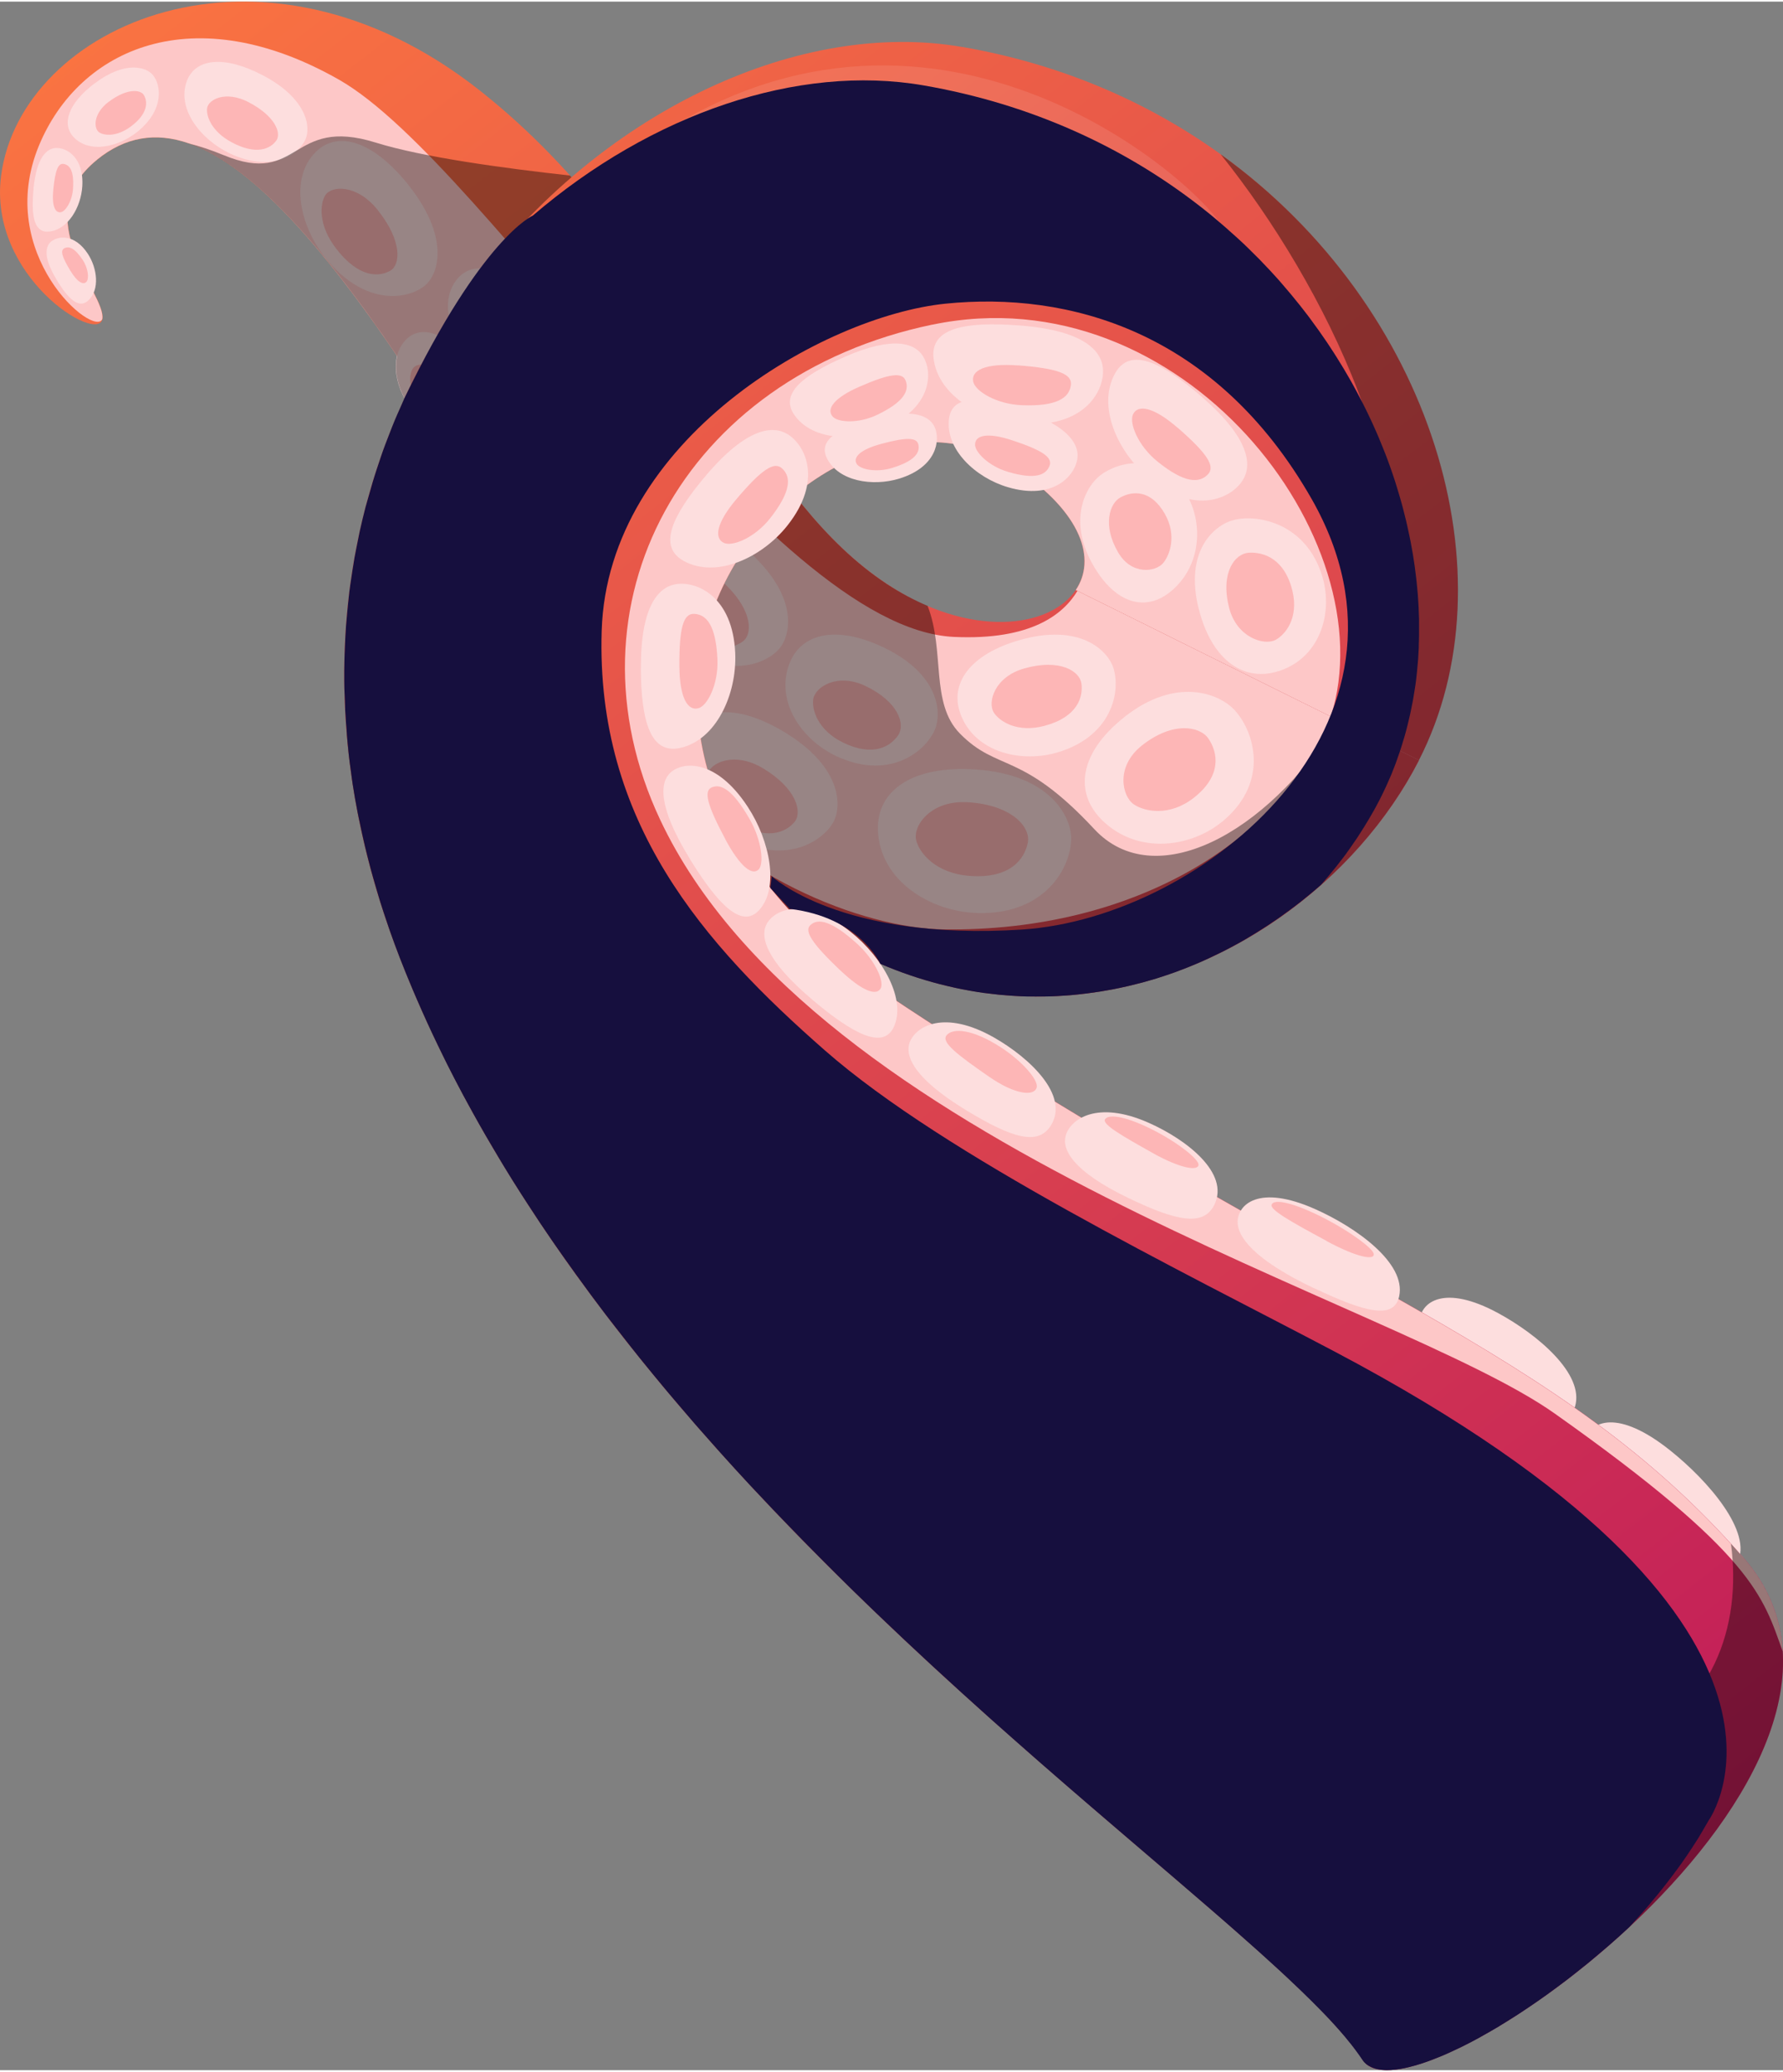 <?xml version="1.0" encoding="UTF-8"?><svg xmlns="http://www.w3.org/2000/svg" xmlns:xlink="http://www.w3.org/1999/xlink" viewBox="0 0 210.4 244.08" aria-hidden="true" width="210px" height="244px">
  <rect x="0" y="0" width="210.4" height="244.08" fill="#808080" stroke="none"/>
  <defs><linearGradient class="cerosgradient" data-cerosgradient="true" id="CerosGradient_id0d97f853d" gradientUnits="userSpaceOnUse" x1="50%" y1="100%" x2="50%" y2="0%"><stop offset="0%" stop-color="#d1d1d1"/><stop offset="100%" stop-color="#d1d1d1"/></linearGradient>
    <style>
      .cls-1-685d80fd21c1a{
        fill: #fdc7c7;
      }

      .cls-2-685d80fd21c1a{
        fill: url(#linear-gradient-2685d80fd21c1a);
      }

      .cls-3-685d80fd21c1a{
        fill: #fff;
        opacity: .1;
      }

      .cls-3-685d80fd21c1a, .cls-4-685d80fd21c1a{
        mix-blend-mode: overlay;
      }

      .cls-5-685d80fd21c1a{
        fill: url(#linear-gradient685d80fd21c1a);
      }

      .cls-6-685d80fd21c1a{
        isolation: isolate;
      }

      .cls-7-685d80fd21c1a{
        fill: #160f3e;
      }

      .cls-8-685d80fd21c1a{
        fill: #fddede;
      }

      .cls-4-685d80fd21c1a{
        opacity: .4;
      }

      .cls-9-685d80fd21c1a{
        fill: #fdb6b6;
      }
    </style>
    <linearGradient id="linear-gradient685d80fd21c1a" x1="1813.82" y1="-401.82" x2="1782.93" y2="-725.11" gradientTransform="translate(-1097.35 1543.77) rotate(-32.39)" gradientUnits="userSpaceOnUse">
      <stop offset="0" stop-color="#bd165b"/>
      <stop offset="1" stop-color="#fd7840"/>
    </linearGradient>
    <linearGradient id="linear-gradient-2685d80fd21c1a" x1="1817.2" y1="-402.14" x2="1786.3" y2="-725.44" xlink:href="#linear-gradient685d80fd21c1a"/>
  </defs>
  <g class="cls-6-685d80fd21c1a">
    <g id="Layer_13685d80fd21c1a" data-name="Layer 13">
      <g>
        <g>
          <path class="cls-8-685d80fd21c1a" d="M175.94,164.05c5.99,3.45,9.14,4.38,9.92,1.72,1.14-3.85-4.48-8.53-9.07-11.02-6.42-3.48-9.08-1.25-9.25.8-.14,1.66,1.42,4.48,8.4,8.5Z"/>
          <path class="cls-8-685d80fd21c1a" d="M194.79,180.11c5.82,4.88,9,6.56,10.24,4.07,1.79-3.6-3.44-9.63-7.92-13.21-6.26-5.01-9.41-3.4-9.91-1.39-.4,1.64.81,4.84,7.58,10.52Z"/>
          <path class="cls-5-685d80fd21c1a" d="M126.95,69.42c-3.07,4.53-12.5,5.77-22.31-.72-17.66-11.69-23.72-39.02-48.03-58.22C30.74-9.95,2.44,2.8.13,20.54c-1.55,11.93,11.46,19.89,11.95,16.9.49-2.99-9.07-11.95-.62-18.79,13.27-10.76,30.82,11.95,57.23,59.48,33.48,60.27,83.89,40.45,98.76,11.38l-40.49-20.08Z"/>
          <path class="cls-1-685d80fd21c1a" d="M11.45,18.65c13.27-10.76,30.82,11.95,57.23,59.48,2.47,4.45,5.04,8.45,7.67,12.05,9.29,12.97,25.54,19.16,35.01,19.29,22.59.31,40.06-10.61,45.68-25.12l-29.89-14.83c-1.65,2.74-5.41,5.86-14.58,5.44-22.02-1.03-54.88-55.66-72.55-65.74C22.9-.53,9.37,5.45,4.59,17c-5.29,12.81,6.53,22.73,7.48,20.45.49-2.99-9.07-11.95-.62-18.79Z"/>
          <g>
            <g>
              <path class="cls-8-685d80fd21c1a" d="M6.68,32.82c1.4,2.31,2.64,3.46,3.74,2.44,1.37-1.27,1.07-3.78-.05-5.5-1.57-2.4-3.53-2.12-4.34-1.45-.65.55-.98,1.81.65,4.5Z"/>
              <path class="cls-9-685d80fd21c1a" d="M8.29,31.73c.84,1.39,1.53,1.73,1.91,1.33.32-.34.24-1.55-.44-2.58-.95-1.44-1.64-1.66-2.18-1.37-.48.26-.27,1,.71,2.62Z"/>
            </g>
            <g>
              <path class="cls-8-685d80fd21c1a" d="M3.96,22.08c-.31,3.24.06,5.24,1.84,5.05,2.24-.24,3.76-2.88,3.91-5.34.21-3.45-1.88-4.59-3.14-4.52-1.03.06-2.25,1.05-2.62,4.81Z"/>
              <path class="cls-9-685d80fd21c1a" d="M6.29,22.19c-.19,1.95.23,2.77.89,2.66.56-.1,1.35-1.32,1.44-2.81.13-2.08-.39-2.78-1.12-2.89-.65-.1-.99.77-1.21,3.04Z"/>
            </g>
            <g>
              <path class="cls-8-685d80fd21c1a" d="M11.13,9.67c-3.1,2.36-3.89,4.79-2.43,6.33,1.82,1.92,5.26,1.2,7.56-.68,3.21-2.63,2.73-5.55,1.76-6.69-.79-.92-3.27-1.7-6.88,1.04Z"/>
              <path class="cls-9-685d80fd21c1a" d="M12.82,11.82c-1.87,1.42-1.77,3.18-1.11,3.61.59.38,2.06.55,3.75-.71,2.01-1.51,1.97-2.88,1.54-3.66-.38-.7-2-.88-4.18.77Z"/>
            </g>
            <g>
              <path class="cls-8-685d80fd21c1a" d="M30.95,8.66c-4.54-2.36-7.87-1.93-8.88.65-1.27,3.24,1.52,6.92,5.05,8.6,4.93,2.34,8.13.13,8.93-1.66.65-1.46.19-4.84-5.1-7.59Z"/>
              <path class="cls-9-685d80fd21c1a" d="M29.35,11.87c-2.73-1.42-4.77-.32-4.91.7-.12.92.5,2.76,2.94,4.05,2.91,1.54,4.53.73,5.22-.22.62-.85-.07-2.87-3.26-4.53Z"/>
            </g>
            <g>
              <path class="cls-8-685d80fd21c1a" d="M48.21,21.65c-4.16-5.22-8.35-6.48-10.93-3.93-3.23,3.19-1.86,9.06,1.45,12.92,4.63,5.4,9.62,4.47,11.52,2.76,1.55-1.39,2.79-5.67-2.05-11.75Z"/>
              <path class="cls-9-685d80fd21c1a" d="M44.6,24.62c-2.5-3.14-5.51-2.91-6.22-1.77-.63,1.03-.87,3.55,1.36,6.39,2.65,3.38,5.01,3.27,6.33,2.5,1.18-.68,1.44-3.46-1.48-7.12Z"/>
            </g>
            <g>
              <g>
                <path class="cls-8-685d80fd21c1a" d="M55.33,42.5c-2.81-3.52-5.64-4.37-7.38-2.65-2.18,2.15-1.26,6.11.98,8.72,3.13,3.65,6.49,3.01,7.78,1.86,1.05-.94,1.88-3.83-1.38-7.93Z"/>
                <path class="cls-9-685d80fd21c1a" d="M52.9,44.51c-1.69-2.12-3.72-1.96-4.2-1.2-.43.69-.58,2.4.92,4.31,1.79,2.28,3.38,2.21,4.28,1.69.8-.46.97-2.34-1-4.81Z"/>
              </g>
              <g>
                <path class="cls-8-685d80fd21c1a" d="M63.01,34.67c-3.97-3.64-7.47-4.12-9.2-1.76-2.17,2.95-.35,7.45,2.78,10.12,4.37,3.73,8.22,2.35,9.53.75,1.06-1.3,1.51-4.87-3.1-9.11Z"/>
                <path class="cls-9-685d80fd21c1a" d="M60.5,37.5c-2.39-2.19-4.76-1.63-5.18-.63-.38.9-.24,2.94,1.88,4.92,2.54,2.36,4.4,1.98,5.36,1.2.86-.69.71-2.94-2.07-5.49Z"/>
              </g>
            </g>
            <g>
              <path class="cls-8-685d80fd21c1a" d="M65.57,56.99c-3.36-4.75-6.78-6.25-8.92-4.45-2.68,2.27-1.61,7.24,1.06,10.78,3.74,4.96,7.84,4.74,9.42,3.55,1.29-.97,2.34-4.35-1.56-9.89Z"/>
              <path class="cls-9-685d80fd21c1a" d="M62.58,59.04c-2.02-2.86-4.49-3-5.08-2.15-.53.77-.74,2.83,1.05,5.4,2.14,3.07,4.08,3.25,5.17,2.76.98-.43,1.21-2.69-1.14-6.02Z"/>
            </g>
            <g>
              <path class="cls-8-685d80fd21c1a" d="M76.27,50.31c-3.94-4.74-7.83-5.82-10.16-3.42-2.92,3.01-1.54,8.39,1.59,11.9,4.38,4.9,8.96,3.94,10.69,2.33,1.41-1.31,2.47-5.29-2.12-10.81Z"/>
              <path class="cls-9-685d80fd21c1a" d="M72.99,53.13c-2.37-2.85-5.14-2.58-5.77-1.52-.57.96-.73,3.3,1.38,5.87,2.51,3.07,4.69,2.92,5.89,2.19,1.08-.65,1.26-3.22-1.5-6.55Z"/>
            </g>
            <g>
              <path class="cls-8-685d80fd21c1a" d="M78.07,73.91c-3.75-4.45-7.45-5.54-9.65-3.4-2.76,2.68-1.43,7.65,1.55,10.95,4.17,4.61,8.52,3.85,10.15,2.41,1.33-1.17,2.32-4.78-2.05-9.96Z"/>
              <path class="cls-9-685d80fd21c1a" d="M74.97,76.4c-2.26-2.68-4.89-2.5-5.48-1.54-.53.86-.68,3,1.33,5.42,2.4,2.88,4.46,2.8,5.6,2.16,1.02-.57,1.18-2.92-1.45-6.04Z"/>
            </g>
            <g>
              <path class="cls-8-685d80fd21c1a" d="M92.68,86.26c-5.67-3.46-10.14-3.08-11.85.36-2.14,4.31,1.02,9.45,5.44,11.92,6.19,3.45,10.74.65,12.06-1.72,1.07-1.93.94-6.53-5.66-10.56Z"/>
              <path class="cls-9-685d80fd21c1a" d="M90.1,90.5c-3.41-2.08-6.27-.71-6.6.65-.3,1.23.27,3.76,3.31,5.65,3.63,2.25,5.89,1.25,6.94,0,.94-1.11.32-3.89-3.66-6.31Z"/>
            </g>
            <g>
              <path class="cls-8-685d80fd21c1a" d="M89.17,65.64c-4.37-4.36-8.55-4.96-10.93-2.18-2.98,3.47-1.31,8.83,2.15,12.03,4.84,4.46,9.68,2.88,11.45.99,1.44-1.53,2.42-5.76-2.67-10.83Z"/>
              <path class="cls-9-685d80fd21c1a" d="M85.8,68.96c-2.63-2.62-5.57-1.98-6.19-.8-.56,1.06-.65,3.49,1.69,5.86,2.79,2.83,5.1,2.39,6.35,1.48,1.12-.81,1.21-3.48-1.85-6.53Z"/>
            </g>
            <g>
              <path class="cls-8-685d80fd21c1a" d="M104.26,76.2c-5.58-2.66-9.75-1.68-11.12,1.95-1.71,4.55,1.62,9.21,5.96,11.06,6.06,2.59,10.15-.8,11.22-3.32.87-2.06.43-6.59-6.06-9.69Z"/>
              <path class="cls-9-685d80fd21c1a" d="M102.13,80.75c-3.36-1.6-5.94.14-6.16,1.54-.19,1.26.52,3.68,3.52,5.14,3.58,1.74,5.63.44,6.53-.92.8-1.22.03-3.89-3.88-5.75Z"/>
            </g>
            <g>
              <path class="cls-8-685d80fd21c1a" d="M115.12,90.6c-7.47-.49-11.68,2.48-11.52,7.17.21,5.88,6.1,9.63,11.81,9.77,7.98.19,10.97-5.44,10.99-8.76.02-2.7-2.59-7.6-11.29-8.18Z"/>
              <path class="cls-9-685d80fd21c1a" d="M114.28,94.47c-4.5-.3-6.58,2.82-6.17,4.48.37,1.5,2.29,3.91,6.32,4.21,4.81.36,6.5-2.02,6.86-3.96.33-1.74-1.78-4.38-7.02-4.73Z"/>
            </g>
            <g>
              <path class="cls-8-685d80fd21c1a" d="M132.63,84.46c-5.22,4.15-5.93,8.83-2.58,12.12,4.19,4.13,10.63,3.28,14.46-.06,5.35-4.67,3.42-10.54,1.14-12.96-1.85-1.97-6.94-3.93-13.02.89Z"/>
              <path class="cls-9-685d80fd21c1a" d="M134.75,87.77c-3.15,2.5-2.35,6-.94,6.96,1.28.86,4.2,1.44,7.04-.77,3.39-2.64,2.85-5.38,1.75-7-.98-1.45-4.19-2.09-7.85.81Z"/>
            </g>
            <g>
              <path class="cls-8-685d80fd21c1a" d="M120.44,75.3c-5.95,1.66-8.45,5.15-7.09,8.78,1.7,4.55,7.28,5.87,11.76,4.41,6.27-2.04,7.12-7.27,6.27-9.88-.69-2.12-4.01-5.25-10.94-3.31Z"/>
              <path class="cls-9-685d80fd21c1a" d="M120.9,78.67c-3.58,1-4.38,4.02-3.63,5.21.68,1.07,2.81,2.44,6.03,1.56,3.84-1.04,4.53-3.37,4.31-4.99-.2-1.45-2.54-2.95-6.71-1.78Z"/>
            </g>
          </g>
          <path class="cls-4-685d80fd21c1a" d="M157.91,84.78c-8.5,13.62-21.72,20.44-28.77,12.87-8.64-9.29-11.38-6.72-15.87-11.29-3.53-3.59-1.73-9.76-3.81-15.06-1.58-.67-3.19-1.52-4.82-2.59-14.75-9.77-21.42-30.45-37.38-48.19-7.74-.85-17.44-2.17-22.93-3.89-10.14-3.16-8.86,5.24-17.95,1.48-1.53-.63-2.88-1.07-4.08-1.37,6.98,2.43,15.04,11.03,24.57,25.08-.52,2.13.42,4.81,2.07,6.75,1.36,1.58,2.76,2.36,4.02,2.64.76,1.21,1.53,2.46,2.3,3.73-.57,2.5.51,5.82,2.46,8.39,1.6,2.12,3.27,3.29,4.78,3.85,1.45,2.53,2.94,5.15,4.45,7.85.2,2.2,1.35,4.58,3.03,6.43.49.54.98,1,1.47,1.4,33.43,54.45,81.53,34.93,96,6.65l-9.53-4.73Z"/>
          <path class="cls-2-685d80fd21c1a" d="M113.53,5.35C75.7-1.2,21.77,47.47,47.19,112.85c25.42,65.38,101.46,111.42,113.63,130.04,5.81,8.89,66.65-34.39,44.91-59.28s-47.93-31.47-99.02-65.1c-51.09-33.63-9.64-78.63,13.01-63.55,8.14,5.42,9.61,10.93,7.22,14.46l40.49,20.08c14.87-29.07-7.12-76.06-53.91-84.16Z"/>
          <g class="cls-4-685d80fd21c1a">
            <path d="M167.44,89.51c11.12-21.73,1.64-53.46-23.39-71.49,12.39,15.47,24.58,40.31,18.78,56.56-1.32,3.69-3,7.11-4.92,10.2l9.53,4.73Z"/>
          </g>
          <path class="cls-1-685d80fd21c1a" d="M110.02,38.11c-29.43,6.14-44.03,33.12-32.12,58.42,18.19,38.63,86.81,56.8,105.55,70.06,23.62,16.71,24.59,21.64,26.91,28.07-.24-3.9-1.66-7.64-4.63-11.04-21.74-24.88-47.93-31.47-99.02-65.1-51.09-33.63-9.64-78.63,13.01-63.55,8.14,5.42,9.61,10.93,7.22,14.46l30.1,14.93c6.68-20.89-17.6-52.39-47.03-46.24Z"/>
          <g>
            <path class="cls-8-685d80fd21c1a" d="M141.46,71.65c1.48,5.91,5.12,8.55,9.14,7.43,5.04-1.4,6.78-6.77,5.44-11.24-1.87-6.24-7.51-7.38-10.39-6.69-2.34.55-5.92,3.62-4.2,10.5Z"/>
            <path class="cls-9-685d80fd21c1a" d="M145.03,71.48c.89,3.56,4.12,4.52,5.45,3.85,1.2-.61,2.8-2.61,2.03-5.8-.92-3.81-3.41-4.62-5.18-4.5-1.59.11-3.34,2.31-2.3,6.45Z"/>
          </g>
          <g>
            <path class="cls-8-685d80fd21c1a" d="M129.02,66.54c2.63,4.56,6.21,5.49,9.17,3.03,3.71-3.09,3.81-8.38,1.64-11.75-3.02-4.7-7.84-3.59-9.99-1.93-1.75,1.35-3.88,5.34-.82,10.65Z"/>
            <path class="cls-9-685d80fd21c1a" d="M131.92,64.95c1.58,2.75,4.42,2.37,5.33,1.3.82-.97,1.62-3.3.22-5.78-1.67-2.96-3.87-2.73-5.27-1.96-1.25.69-2.13,3.24-.28,6.44Z"/>
          </g>
          <g>
            <path class="cls-8-685d80fd21c1a" d="M141.89,46.69c-4.87-4.24-8.55-5.95-10.3-2.84-2.19,3.9.32,9.41,4.13,12.49,5.34,4.31,9.6,2.26,10.93.13,1.09-1.73.9-4.85-4.77-9.78Z"/>
            <path class="cls-9-685d80fd21c1a" d="M139.02,50.33c-2.93-2.55-4.76-2.82-5.32-1.63-.48,1.02.58,3.7,2.88,5.56,3.21,2.6,4.95,2.58,5.96,1.52.91-.95-.11-2.48-3.52-5.46Z"/>
          </g>
          <g>
            <path class="cls-8-685d80fd21c1a" d="M120.54,48.19c-4.95-1.66-8.21-1.8-8.56,1.06-.43,3.59,3.14,6.92,6.94,8.04,5.31,1.57,7.86-1.28,8.2-3.28.28-1.63-.83-3.89-6.58-5.83Z"/>
            <path class="cls-9-685d80fd21c1a" d="M119.53,51.79c-2.98-1-4.42-.63-4.47.43-.05.91,1.58,2.58,3.87,3.26,3.2.95,4.49.4,4.92-.71.39-.99-.85-1.82-4.32-2.98Z"/>
          </g>
          <g>
            <path class="cls-8-685d80fd21c1a" d="M120.31,38.21c-6.56-.5-10.6.33-10.14,3.94.58,4.52,5.97,7.49,10.97,7.69,6.98.28,9.21-3.99,9.01-6.54-.16-2.07-2.21-4.51-9.84-5.09Z"/>
            <path class="cls-9-685d80fd21c1a" d="M120.18,42.93c-3.95-.3-5.6.59-5.34,1.9.22,1.12,2.73,2.67,5.73,2.79,4.2.17,5.61-.9,5.8-2.38.17-1.33-1.6-1.96-6.2-2.32Z"/>
          </g>
          <g>
            <path class="cls-8-685d80fd21c1a" d="M103.04,49.21c-4.2,1.13-6.53,2.54-5.45,4.69,1.35,2.69,5.37,3.35,8.53,2.38,4.41-1.36,4.87-4.51,4.18-6.06-.56-1.26-2.37-2.32-7.26-1.01Z"/>
            <path class="cls-9-685d80fd21c1a" d="M104,52.18c-2.53.68-3.36,1.6-2.91,2.36.39.65,2.29,1.06,4.19.48,2.66-.82,3.3-1.79,3.09-2.76-.19-.86-1.43-.87-4.37-.08Z"/>
          </g>
          <g>
            <path class="cls-8-685d80fd21c1a" d="M99.67,41.92c-5.02,2.2-7.67,4.39-5.92,6.87,2.19,3.1,7.33,3.17,11.08,1.36,5.25-2.53,5.22-6.54,4.07-8.34-.93-1.46-3.39-2.45-9.24.11Z"/>
            <path class="cls-9-685d80fd21c1a" d="M101.41,45.44c-3.02,1.32-3.89,2.63-3.18,3.49.6.74,3.05.9,5.31-.19,3.16-1.52,3.78-2.86,3.33-4.02-.4-1.04-1.94-.82-5.46.72Z"/>
          </g>
          <g>
            <path class="cls-8-685d80fd21c1a" d="M83.37,55.84c-4.12,4.84-5.76,8.47-2.68,10.16,3.86,2.12,9.25-.41,12.24-4.2,4.19-5.3,2.12-9.47.01-10.76-1.71-1.05-4.78-.83-9.57,4.8Z"/>
            <path class="cls-9-685d80fd21c1a" d="M86.97,58.62c-2.48,2.91-2.72,4.71-1.54,5.25,1,.46,3.64-.61,5.44-2.9,2.52-3.19,2.49-4.89,1.43-5.88-.94-.89-2.44.13-5.33,3.53Z"/>
          </g>
          <g>
            <path class="cls-8-685d80fd21c1a" d="M75.62,78.62c.03,6.35,1.16,10.18,4.6,9.45,4.3-.91,6.74-6.35,6.54-11.17-.28-6.74-4.57-8.56-7.01-8.16-1.98.32-4.16,2.49-4.12,9.88Z"/>
            <path class="cls-9-685d80fd21c1a" d="M80.17,78.38c.02,3.83,1.01,5.35,2.26,4.99,1.06-.3,2.35-2.84,2.23-5.74-.17-4.06-1.31-5.33-2.75-5.39-1.29-.06-1.76,1.7-1.74,6.15Z"/>
          </g>
          <g>
            <path class="cls-8-685d80fd21c1a" d="M81.39,101.14c3.33,5.41,6.1,8.21,8.11,6.14,2.51-2.58,1.38-8.25-1.27-12.28-3.7-5.64-7.63-5.39-9.11-4.03-1.21,1.11-1.6,3.87,2.28,10.17Z"/>
            <path class="cls-9-685d80fd21c1a" d="M85.58,98.82c1.81,3.37,3.23,4.34,3.96,3.56.62-.67.36-3.4-1.08-5.92-2.02-3.53-3.43-4.22-4.5-3.73-.95.44-.47,2.16,1.63,6.09Z"/>
          </g>
          <g>
            <path class="cls-8-685d80fd21c1a" d="M95.82,117.74c4.85,4.1,8.35,5.89,9.62,3.31,1.58-3.24-1.26-8.27-5.04-11.27-5.28-4.21-8.93-2.74-9.91-.99-.8,1.43-.31,4.18,5.34,8.95Z"/>
            <path class="cls-9-685d80fd21c1a" d="M99.08,114.23c2.77,2.64,4.42,3.12,4.87,2.15.38-.83-.71-3.34-2.88-5.28-3.02-2.72-4.58-2.94-5.44-2.14-.77.71.23,2.2,3.45,5.28Z"/>
          </g>
          <g>
            <path class="cls-8-685d80fd21c1a" d="M114.01,130.81c5.43,3.3,8.5,4.23,10.01,1.78,2.19-3.54-2.53-7.97-6.72-10.36-5.87-3.34-9.24-1.33-9.95.56-.57,1.54.34,4.17,6.66,8.02Z"/>
            <path class="cls-9-685d80fd21c1a" d="M116.69,126.84c3.14,2.18,5.35,2.33,5.64,1.3.25-.88-1.72-3.12-4.16-4.71-3.41-2.22-5.75-2.37-6.48-1.45-.65.82,1.34,2.32,5,4.86Z"/>
          </g>
          <g>
            <path class="cls-8-685d80fd21c1a" d="M133.16,141.17c5.73,2.76,8.87,3.38,10.14.79,1.83-3.74-3.3-7.69-7.71-9.65-6.16-2.75-9.33-.42-9.84,1.53-.42,1.58.75,4.12,7.41,7.33Z"/>
            <path class="cls-9-685d80fd21c1a" d="M136.04,135.87c3.34,1.86,5.36,2.13,5.39,1.37.02-.64-2.28-2.47-4.84-3.83-3.59-1.91-5.74-2.19-6.18-1.55-.4.57,1.75,1.84,5.64,4.01Z"/>
          </g>
          <g>
            <path class="cls-8-685d80fd21c1a" d="M155.08,151.81c6.25,2.97,9.45,3.66,10.03.94.83-3.93-5.14-8.15-9.91-10.27-6.67-2.97-9.15-.54-9.16,1.52,0,1.67,1.76,4.36,9.03,7.82Z"/>
            <path class="cls-9-685d80fd21c1a" d="M156.53,146.24c3.71,2,5.74,2.3,5.57,1.5-.14-.68-2.83-2.63-5.66-4.1-3.96-2.05-6.12-2.37-6.38-1.7-.24.6,2.16,1.96,6.48,4.29Z"/>
          </g>
          <path class="cls-4-685d80fd21c1a" d="M205.73,183.62c-.49-.56-.98-1.11-1.47-1.65,2.61,19.65-14.01,39.47-66.02,14.7-59.34-28.26-89.11-75.35-97.36-110.68.67,8.54,2.68,17.53,6.31,26.86,25.42,65.38,101.46,111.42,113.63,130.04,5.81,8.89,66.65-34.39,44.91-59.28Z"/>
          <path class="cls-3-685d80fd21c1a" d="M60.13,121.85c-13.75-21.68-26.22-65.61,7.6-98.07,33.81-32.46,67.64-7.8,75.44,1.31,7.8,9.11-37.07-14.31-62.36,10.11-27.71,26.75-16.24,64.96-9.93,83.14,6.18,17.82,4.8,28.01-10.74,3.51Z"/>
          <path class="cls-3-685d80fd21c1a" d="M100.35,163.48c16.37,15.02,67.28,43.1,87.09,37.6,19.8-5.49-24.41-16.46-50.55-27.33-26.14-10.87-56.67-28.75-36.54-10.27Z"/>
          <g>
            <path class="cls-3-685d80fd21c1a" d="M67.58,114.38c.69-2.13-1.98-2.09-2.78-.04-.8,2.05,1.93,2.66,2.78.04Z"/>
            <path class="cls-3-685d80fd21c1a" d="M85.82,126.2c-1.21-3.49-5.4-2.34-3.74.49,1.74,2.97,4.23.9,3.74-.49Z"/>
            <path class="cls-3-685d80fd21c1a" d="M59.22,97.56c-2.38-5.9-6.33,4.23-3.12,7.15,3.21,2.92,4.08-4.78,3.12-7.15Z"/>
            <path class="cls-3-685d80fd21c1a" d="M63.75,63.26c-.21-3.88-4.82-.58-3.46,2.19,1.36,2.76,3.55-.63,3.46-2.19Z"/>
            <path class="cls-3-685d80fd21c1a" d="M64.01,33.85c2.75-.3.22-3.45-1.69-2.37-1.91,1.07.59,2.5,1.69,2.37Z"/>
            <path class="cls-3-685d80fd21c1a" d="M116.34,16.51c-.05-1.62-2.23-1.45-1.73-.09.5,1.36,1.75.74,1.73.09Z"/>
            <path class="cls-3-685d80fd21c1a" d="M127.57,17.44c-.92-.16-1.07,1.09-.25.96.82-.13.62-.9.25-.96Z"/>
            <path class="cls-3-685d80fd21c1a" d="M94.43,12.64c-1.48-.68-2.29,1.35-.85,1.5,1.44.15,1.44-1.23.85-1.5Z"/>
            <path class="cls-3-685d80fd21c1a" d="M85.07,18.77c.34-3.27-4.63-2.65-3.99.21s3.85,1.1,3.99-.21Z"/>
            <path class="cls-3-685d80fd21c1a" d="M105.67,14.74c-.98-2.83-4.39-2.04-2.85.38,1.54,2.43,3.24.75,2.85-.38Z"/>
            <path class="cls-3-685d80fd21c1a" d="M75.47,23.7c.37-1.22-1.84-1.21-1.73-.2.11,1,1.58.69,1.73.2Z"/>
            <path class="cls-3-685d80fd21c1a" d="M50.33,109.33c-.44-1.26-1.65.27-.94,1.05.71.78,1.11-.55.94-1.05Z"/>
            <path class="cls-3-685d80fd21c1a" d="M108.2,171.24c2.61,2.18,3.25-2.74.67-3.52-2.58-.78-1.71,2.65-.67,3.52Z"/>
            <path class="cls-3-685d80fd21c1a" d="M130.52,162.9c2.61,2.18,3.25-2.74.67-3.52-2.58-.78-1.71,2.65-.67,3.52Z"/>
            <path class="cls-3-685d80fd21c1a" d="M46.52,63.16c2.64-.05,2.12-3.79-.03-2.98-2.15.81-1.02,3,.03,2.98Z"/>
            <path class="cls-3-685d80fd21c1a" d="M58.44,47.79c.89-1.46-1.18-1.87-1.48-.41-.3,1.46,1.13,1,1.48.41Z"/>
            <path class="cls-3-685d80fd21c1a" d="M74.12,34.69c2.6-1.61-.51-4.71-2.1-2.65-1.58,2.06,1.06,3.3,2.1,2.65Z"/>
            <path class="cls-3-685d80fd21c1a" d="M70.01,93.52c-2.02-4.62-6.44.33-3.45,3.37,2.99,3.04,4.26-1.52,3.45-3.37Z"/>
            <path class="cls-3-685d80fd21c1a" d="M73.02,124.1c-4.98-1.99-5.76,4.75-.31,5.12,4.52.3,3.4-3.88.31-5.12Z"/>
            <path class="cls-3-685d80fd21c1a" d="M89.7,142.26c-8.65-5.67-11.73,6.3-3.56,12.34,8.17,6.05,14.22-5.35,3.56-12.34Z"/>
            <path class="cls-3-685d80fd21c1a" d="M112.04,143.29c-5.62-4.14-7.48,4.86-1.79,6.43,5.69,1.57,4.05-4.77,1.79-6.43Z"/>
            <path class="cls-3-685d80fd21c1a" d="M116.43,164.62c4.16,4.17,8.55-2.39,4.32-5.02-4.44-2.76-5.99,3.34-4.32,5.02Z"/>
            <path class="cls-3-685d80fd21c1a" d="M108.56,158.78c3.18,1.54,3.28-3.12.3-3.37-2.98-.25-1.57,2.75-.3,3.37Z"/>
            <path class="cls-3-685d80fd21c1a" d="M70.99,43.16c.43-6.83-8.37-.47-6.55,4.26,1.82,4.73,6.37-1.53,6.55-4.26Z"/>
            <path class="cls-3-685d80fd21c1a" d="M62.85,81.13c.18-8.75-10.21-11.39-8.09-2.04,1.76,7.75,7.98,7.48,8.09,2.04Z"/>
          </g>
        </g>
        <path class="cls-7-685d80fd21c1a" d="M161.58,243.58c.08.05.16.1.25.14.11.05.24.1.36.14.19.06.39.11.61.14.07.01.14.03.22.04.32.03.67.04,1.04.02.07,0,.13,0,.2-.01.3-.02.62-.07.94-.12.14-.02.27-.04.41-.07.91-.18,1.93-.47,3.02-.87.15-.06.32-.12.47-.18.38-.15.77-.3,1.18-.47.43-.18.87-.39,1.32-.6.25-.12.49-.22.75-.35.67-.33,1.35-.68,2.05-1.06.21-.12.44-.25.65-.37.56-.31,1.12-.63,1.69-.97.33-.2.66-.41.99-.61.45-.28.9-.56,1.35-.85.37-.24.73-.48,1.1-.73.43-.29.86-.58,1.29-.88.38-.27.77-.54,1.16-.82.43-.31.85-.62,1.28-.94.39-.29.78-.59,1.18-.89.43-.33.86-.67,1.28-1.01.39-.31.78-.62,1.17-.94.45-.37.89-.75,1.34-1.13.36-.31.73-.61,1.09-.93.76-.66,1.51-1.34,2.25-2.03.01-.01.02-.02.03-.03.1-.11.21-.22.31-.33.87-.95,1.72-1.91,2.53-2.89.24-.28.47-.56.7-.85.47-.58.93-1.17,1.38-1.76.24-.32.47-.63.71-.95.18-.25.36-.5.54-.74.2-.28.39-.56.58-.84.42-.61.82-1.23,1.21-1.84.07-.11.14-.22.21-.33.37-.6,1.16-1.98,1.2-2.05,0,0,16.8-23.17-44.16-55.35-17.93-9.46-45.86-23.01-60.13-35.53-14.28-12.52-27.03-26.96-26.33-49.51.71-22.56,26.13-37.12,40.57-38.59,14.44-1.47,31.86,3.17,43.2,23.03,15.08,26.43-12.75,49.44-34.17,50.82-21.42,1.38-29.52-6.28-29.52-6.28l-.17,1.38,2.3,2.46c8.25,1,10.63,6.41,10.66,6.48,2.35,1.01,4.71,1.81,7.05,2.41,0,0,0,0,0,0,.58.15,1.15.28,1.72.41.04,0,.09.02.13.03.53.11,1.06.22,1.59.31.07.01.14.02.21.04.5.09,1.01.17,1.51.24.09.01.18.02.27.03.48.06.97.12,1.45.17.1.01.21.02.31.03.47.04.94.08,1.4.11.11,0,.22.01.33.02.46.03.92.05,1.37.06.11,0,.23,0,.34,0,.45,0,.91.01,1.36,0,.11,0,.23,0,.34,0,.45,0,.9-.02,1.35-.04.11,0,.22-.01.33-.02.45-.02.91-.06,1.36-.09.1,0,.2-.02.3-.03.46-.04.92-.09,1.38-.15.09-.01.18-.02.27-.03.47-.06.95-.13,1.42-.2.07-.01.14-.02.21-.03.49-.08.98-.17,1.47-.26.08-.02.17-.03.25-.05.47-.09.93-.2,1.4-.3.03,0,.05-.01.08-.02.05-.01.1-.02.14-.03.46-.11.91-.22,1.36-.34.09-.02.18-.05.28-.07.43-.12.86-.24,1.29-.37.11-.03.22-.07.34-.1.41-.13.81-.26,1.22-.4.13-.04.26-.09.38-.13.39-.13.77-.27,1.15-.42.14-.05.29-.11.43-.16.37-.14.73-.29,1.09-.44.15-.06.31-.13.46-.19.35-.15.7-.3,1.04-.46.15-.07.3-.14.46-.21.04-.02.08-.04.12-.06.3-.14.6-.28.9-.43.14-.07.29-.14.43-.21.07-.04.15-.07.22-.11.27-.14.54-.28.81-.42.14-.07.27-.15.41-.22.09-.05.17-.09.26-.14.26-.14.52-.28.77-.43.13-.07.25-.14.38-.22.1-.05.19-.11.28-.17.25-.15.5-.29.75-.45.11-.07.22-.14.34-.21.1-.06.2-.13.3-.19.25-.16.5-.31.74-.47.09-.06.17-.11.26-.17.12-.08.24-.16.35-.24.24-.16.49-.33.73-.49.2-.14.4-.28.59-.42.23-.16.46-.33.68-.49.15-.11.3-.22.45-.34.06-.04.12-.09.18-.13.24-.19.49-.37.73-.56.19-.15.37-.3.56-.45.23-.19.47-.38.7-.57.19-.16.37-.31.56-.47.22-.19.45-.38.67-.58,0,0,.01-.01.02-.02.06-.07.12-.14.18-.21.1-.11.2-.22.29-.34.08-.09.15-.18.23-.27.09-.11.19-.22.28-.33.08-.09.15-.18.23-.28.09-.11.18-.22.27-.33.08-.09.15-.19.23-.28.09-.11.17-.22.26-.33.08-.1.15-.2.23-.3.08-.11.17-.21.25-.32.08-.1.15-.2.23-.3.08-.11.16-.22.24-.32.07-.1.15-.2.22-.31.08-.11.16-.22.23-.32.07-.11.15-.21.22-.32.07-.11.15-.21.22-.32.07-.11.15-.21.22-.32.07-.11.15-.21.22-.32.07-.11.14-.22.21-.33.07-.11.14-.21.21-.32.07-.11.14-.22.21-.34.07-.1.13-.21.2-.31.07-.11.14-.23.21-.35.06-.1.13-.21.19-.31.07-.12.14-.24.21-.35.06-.1.12-.2.18-.31.07-.12.14-.25.21-.37.06-.1.11-.2.17-.29.07-.13.15-.27.22-.4.05-.09.1-.18.14-.27.09-.18.18-.35.28-.53.02-.05.05-.09.07-.14,0,0,0,0,0,0,.21-.41.41-.82.6-1.23.06-.12.11-.25.17-.37.14-.31.28-.62.41-.93.05-.12.11-.25.16-.37.17-.42.34-.85.5-1.28,0-.02.01-.04.02-.06.15-.41.3-.83.44-1.25.04-.13.09-.27.13-.4.1-.32.21-.65.3-.97.04-.13.08-.26.12-.39.13-.44.25-.88.36-1.33,0-.04.02-.08.03-.12.1-.41.2-.82.29-1.23.03-.14.06-.29.09-.43.07-.33.13-.66.2-.99.03-.14.05-.28.08-.42.08-.45.15-.91.22-1.36,0-.06.02-.13.03-.19.06-.4.11-.8.15-1.2.02-.16.03-.31.05-.47.03-.33.06-.66.09-.99.01-.15.03-.3.04-.45.03-.46.06-.92.08-1.38,0-.09,0-.18,0-.28.01-.38.03-.76.03-1.15,0-.17,0-.34,0-.51,0-.32,0-.65,0-.97,0-.16,0-.33,0-.49-.01-.46-.03-.92-.05-1.38,0-.12-.02-.24-.02-.37-.02-.36-.04-.72-.07-1.07-.01-.18-.03-.37-.05-.56-.03-.31-.06-.62-.09-.94-.02-.18-.04-.36-.06-.54-.05-.45-.11-.91-.17-1.36-.02-.15-.05-.31-.07-.46-.05-.33-.1-.65-.15-.98-.03-.2-.07-.41-.11-.61-.05-.29-.11-.58-.16-.88-.04-.2-.08-.39-.12-.59-.09-.45-.19-.89-.29-1.34-.04-.19-.09-.37-.13-.56-.07-.29-.14-.58-.22-.88-.06-.22-.12-.44-.17-.67-.07-.27-.15-.53-.22-.8-.06-.22-.12-.44-.19-.65-.13-.43-.26-.86-.39-1.29-.07-.22-.14-.43-.21-.65-.08-.26-.17-.51-.26-.77-.08-.24-.17-.48-.25-.72-.09-.24-.17-.48-.26-.71-.09-.24-.18-.48-.27-.71-.14-.36-.28-.71-.43-1.07-.12-.3-.25-.6-.37-.9-.09-.22-.19-.44-.29-.67-.11-.25-.22-.51-.34-.76-.09-.21-.19-.42-.29-.63-.12-.26-.24-.51-.36-.76-.11-.23-.23-.46-.34-.69-.21-.43-.43-.85-.65-1.27-.1-.19-.2-.38-.3-.57-.14-.26-.29-.53-.43-.79-.1-.18-.2-.36-.3-.54-.52-.92-1.07-1.84-1.64-2.74-.1-.16-.21-.33-.31-.49-.17-.27-.35-.54-.53-.81-.1-.16-.21-.31-.31-.47-.62-.92-1.26-1.82-1.93-2.72-.11-.14-.21-.28-.32-.43-.2-.27-.41-.54-.62-.8-.11-.14-.22-.27-.32-.41-.71-.89-1.44-1.77-2.2-2.64-.11-.13-.22-.25-.33-.38-.23-.26-.47-.52-.71-.78-.11-.12-.22-.24-.33-.36-.8-.86-1.62-1.7-2.47-2.52-.12-.12-.24-.23-.36-.35-.26-.25-.52-.5-.79-.74-.12-.11-.23-.22-.35-.32-.88-.8-1.78-1.59-2.71-2.36-.13-.11-.27-.22-.4-.33-.28-.23-.57-.46-.85-.68-.13-.1-.26-.21-.4-.31-8.83-6.85-19.75-11.97-32.53-14.18-14.8-2.56-32.07,3.33-46.09,15.37,0,0-5.97,2.55-15.14,21.52,0,0,0,0,0,0-.19.42-.38.85-.56,1.28-.2.45-.4.89-.59,1.35-.2.49-.4.98-.59,1.48-.18.45-.35.9-.52,1.35-.19.5-.37,1-.54,1.51-.16.47-.32.94-.47,1.41-.16.5-.33,1.01-.48,1.52-.15.51-.3,1.02-.44,1.53-.14.48-.28.96-.41,1.45-.24.93-.47,1.88-.68,2.83-.1.47-.19.95-.29,1.43-.11.57-.23,1.13-.33,1.7-.09.51-.17,1.02-.25,1.53-.09.56-.17,1.12-.25,1.68-.07.51-.14,1.03-.19,1.55-.07.59-.12,1.19-.18,1.78-.05.5-.09.99-.13,1.49-.06.78-.09,1.56-.13,2.35-.03.61-.04,1.23-.06,1.84-.02.78-.03,1.55-.02,2.34,0,.5.02,1,.04,1.49.02.65.04,1.31.07,1.96.03.52.06,1.05.1,1.58.05.66.1,1.31.16,1.97.05.52.1,1.04.15,1.56.08.74.18,1.48.29,2.23.06.45.11.89.18,1.34.17,1.12.37,2.24.59,3.37.04.21.09.42.13.64.04.18.08.36.12.55.18.89.38,1.78.59,2.68.01.05.02.09.03.14.1.41.21.83.31,1.24.21.84.43,1.67.67,2.51.16.56.32,1.12.49,1.68.11.38.23.76.34,1.14.24.76.49,1.52.75,2.28.11.34.22.67.34,1.01.38,1.09.79,2.19,1.21,3.29.49,1.27,1.01,2.53,1.54,3.79.16.38.33.76.49,1.14.39.9.79,1.8,1.2,2.7.18.4.36.79.55,1.19.48,1.02.97,2.04,1.47,3.05.11.21.21.43.32.65.6,1.2,1.22,2.39,1.85,3.57.2.38.41.76.62,1.14.45.83.91,1.65,1.37,2.47.25.44.5.87.75,1.31.48.82.96,1.64,1.45,2.46.22.37.43.73.66,1.1.67,1.11,1.36,2.21,2.06,3.3.27.42.54.84.81,1.25.47.72.94,1.44,1.41,2.15.4.59.79,1.18,1.2,1.77.18.26.35.52.53.77.33.48.67.96,1.01,1.44,1.04,1.47,2.09,2.93,3.16,4.38.49.66.99,1.33,1.49,1.99.1.13.2.27.31.41.41.54.82,1.07,1.24,1.6.53.68,1.06,1.36,1.59,2.03.38.48.76.96,1.14,1.44.57.7,1.14,1.4,1.71,2.1.56.68,1.13,1.37,1.69,2.04.28.34.57.67.85,1,.76.9,1.52,1.79,2.29,2.68.22.25.44.5.66.75.8.91,1.6,1.81,2.4,2.71,1.14,1.27,2.28,2.52,3.43,3.76.57.61,1.14,1.21,1.71,1.81.72.77,1.44,1.53,2.17,2.28,1.49,1.55,2.98,3.08,4.48,4.58.68.68,1.36,1.36,2.04,2.04.63.62,1.26,1.25,1.89,1.87.9.88,1.81,1.75,2.71,2.62,4.46,4.28,8.9,8.36,13.22,12.23.1.09.2.18.3.27,1.99,1.77,3.95,3.5,5.88,5.19,0,0,0,0,0,0,7.42,6.48,14.33,12.29,20.25,17.42.18.16.37.32.55.48.44.38.88.76,1.3,1.13.3.27.6.53.9.79.47.42.94.83,1.4,1.24.46.41.91.81,1.36,1.21.26.23.51.46.76.69.37.34.74.67,1.1,1,.23.21.47.43.7.64.46.43.91.84,1.34,1.26.11.1.22.21.33.31.52.5,1.03.98,1.51,1.46.16.16.31.31.47.46.35.35.69.69,1.02,1.03.15.15.3.3.44.45.42.43.82.86,1.19,1.27.03.03.06.06.09.1.4.44.77.87,1.13,1.29.11.12.2.25.3.37.26.31.5.61.73.91.09.12.18.24.27.36.29.39.57.78.82,1.16.12.19.28.34.44.48.1.08.21.14.32.21Z"/>
      </g>
    </g>
  </g>
</svg>